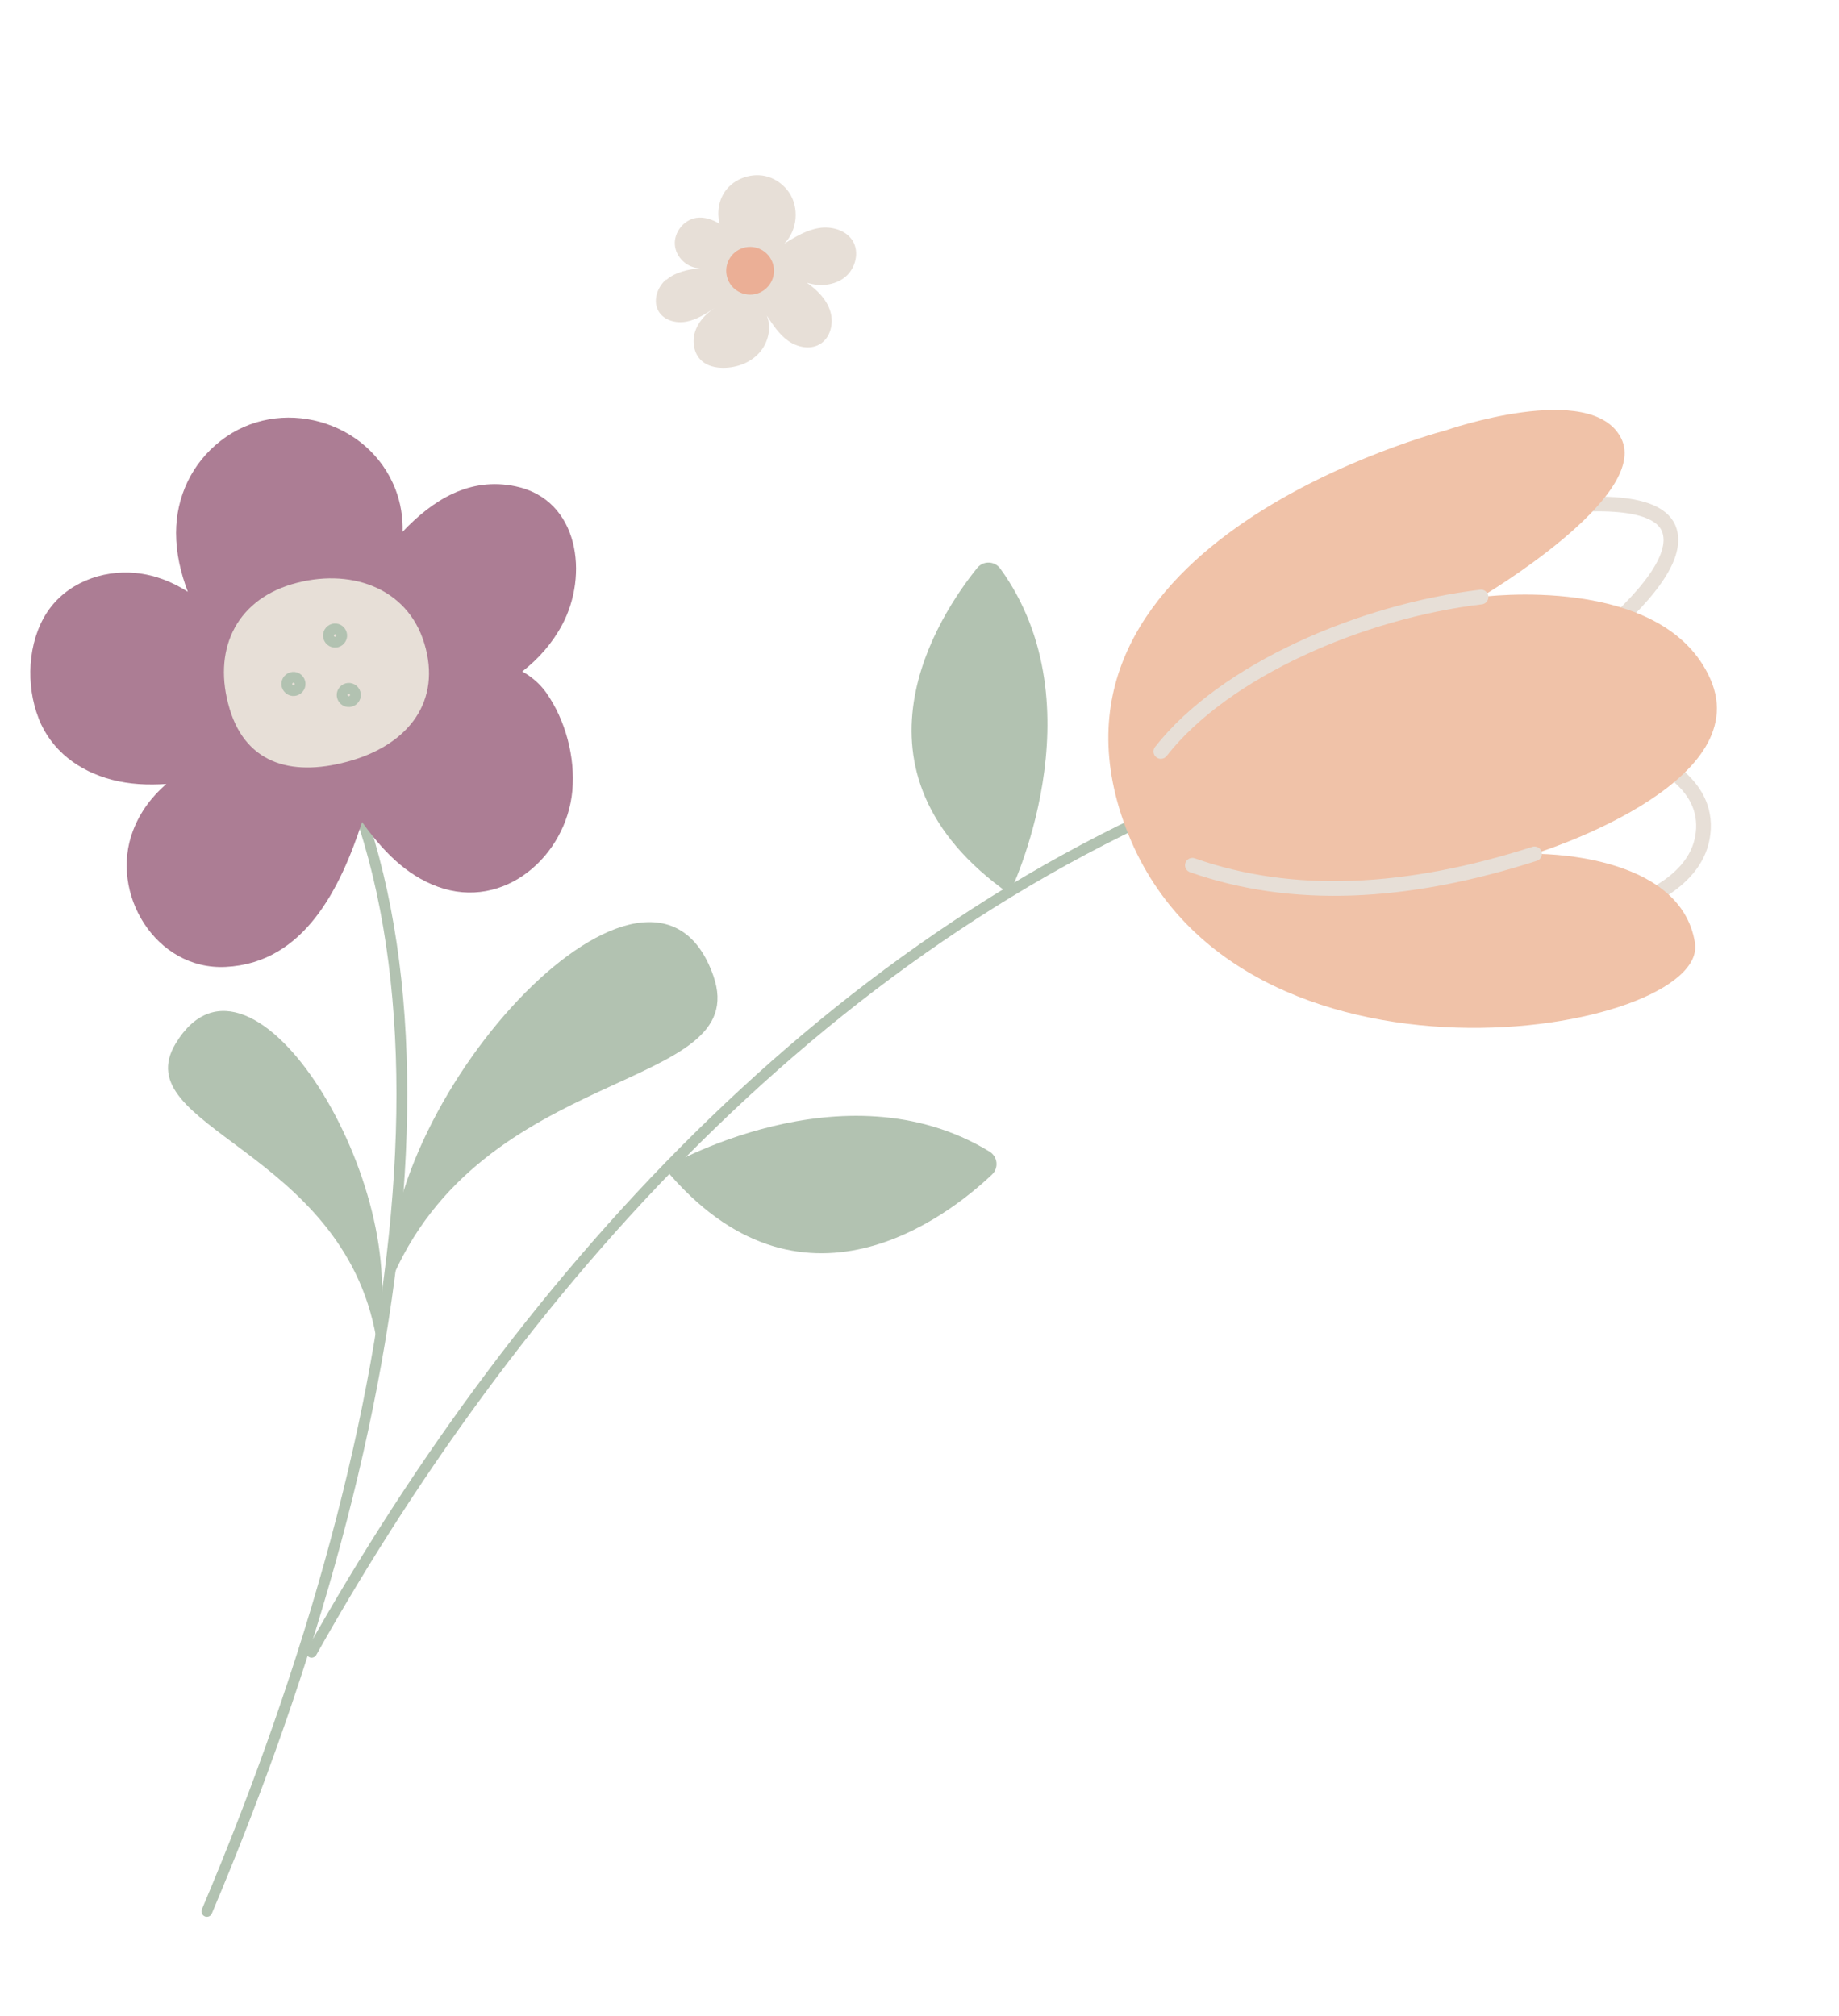 <svg height="166.152" width="151.561" style="max-height: 500px" id="Layer_1" xmlns="http://www.w3.org/2000/svg" version="1.1" viewBox="0 0 151.561 166.152">
  
  <defs>
    <style>
      .st0 {
        stroke: #b2c2b1;
        stroke-width: .89px;
      }

      .st0, .st1 {
        fill: none;
        stroke-linecap: round;
        stroke-linejoin: round;
      }

      .st2 {
        fill: #ebaf96;
      }

      .st3 {
        fill: #b2c2b1;
      }

      .st1 {
        stroke: #e7dfd7;
        stroke-width: 1.21px;
      }

      .st4 {
        fill: #f0c2a8;
      }

      .st5 {
        fill: #ac7d94;
      }

      .st6 {
        fill: #e7dfd7;
      }
    </style>
  </defs>
  <g>
    <path class="st3" d="M83.19,73.68s7.53-15.36-.75-26.81c-.46-.64-1.4-.67-1.9-.06-3.1,3.84-11.74,16.74,2.65,26.87Z"></path>
    <path class="st3" d="M54.76,96.28s14.72-8.71,26.79-1.36c.67.41.78,1.34.21,1.89-3.58,3.39-15.76,13.02-27-.53Z"></path>
    <path class="st0" d="M105.18,63.04c-35.3,12.42-61.86,41.73-79.5,73.15"></path>
    <g>
      <path class="st1" d="M115.45,44.22s20.56-5.71,22.15-.46c1.6,5.25-15.21,15.58-15.21,15.58,0,0,18.38.91,18,8.97-.38,8.06-17.42,8.44-17.42,8.44l-7.53-32.53Z"></path>
      <path class="st4" d="M119.14,35.48s-35.27,9.07-26.35,32.77c8.92,23.71,48.1,17.01,46.9,9.47-1.2-7.54-13.23-7.34-13.23-7.34,0,0,18.38-5.64,14.5-14.41-3.88-8.78-18.9-6.76-18.9-6.76,0,0,13.98-8.24,11.55-13.08-2.43-4.85-14.48-.65-14.48-.65Z"></path>
      <g>
        <path class="st1" d="M122.06,49.21c-9.8,1.16-21.12,6.01-26.39,12.73"></path>
        <path class="st1" d="M126.47,70.38c-10.49,3.37-19.94,3.85-28.2.94"></path>
      </g>
    </g>
  </g>
  <g>
    <path class="st6" d="M54.92,23.07c.75-.65,1.78-.86,2.77-.96-1.04,0-2-.9-2.07-1.93-.08-1.04.74-2.06,1.76-2.22.68-.1,1.33.13,1.93.49-.24-.91-.09-1.91.45-2.68.77-1.09,2.28-1.59,3.56-1.19.69.22,1.29.68,1.7,1.27.87,1.27.7,3.14-.38,4.23.89-.55,1.81-1.11,2.84-1.28,1.03-.17,2.22.15,2.78,1.03.59.94.26,2.29-.6,3-.86.71-2.11.82-3.17.47.85.6,1.64,1.37,1.94,2.37.31.99,0,2.23-.91,2.73-.79.44-1.82.22-2.57-.31-.74-.53-1.25-1.31-1.75-2.07.41,1.02.11,2.25-.63,3.07-.74.82-1.86,1.23-2.96,1.23-.62,0-1.28-.14-1.75-.55-.66-.56-.84-1.55-.59-2.38.25-.83.87-1.5,1.59-1.98-.71.47-1.44.94-2.28,1.1-.84.16-1.81-.08-2.27-.8-.54-.84-.17-2.02.59-2.67Z"></path>
    <path class="st2" d="M59.86,22.5c.1,1.08,1.06,1.88,2.14,1.78,1.08-.1,1.88-1.06,1.78-2.14-.1-1.08-1.06-1.88-2.14-1.78-1.08.1-1.88,1.06-1.78,2.14Z"></path>
  </g>
  <g>
    <path class="st3" d="M32.08,105.94c-.7-15.86,21.66-39.92,26.71-25.51,3.39,9.68-19.22,7.09-26.71,25.51Z"></path>
    <path class="st3" d="M31,110.24c3.18-12.2-10.2-34.61-16.51-24.25-4.24,6.96,13.76,8.7,16.51,24.25Z"></path>
    <g>
      <path class="st0" d="M22.72,53.94c17.03,21.64,11.73,62.46-5.67,103.61"></path>
      <g>
        <path class="st5" d="M3.18,59.22c1.05,2.65,3.32,4.34,6.03,5.05,1.48.39,2.99.45,4.5.35-1.2,1.03-2.17,2.33-2.74,3.83-1.99,5.16,1.86,11.54,7.63,11.25,6.47-.32,9.45-6.48,11.24-11.94,1.63,2.27,3.55,4.35,6.24,5.33,5.45,1.99,10.59-2.52,11.09-7.91.25-2.77-.56-5.83-2.17-8.11-.49-.69-1.19-1.3-1.96-1.72,1.34-1.04,2.48-2.33,3.29-3.85,2.19-4.08,1.41-10.3-3.82-11.41-3.82-.81-6.86,1.14-9.33,3.74.03-1.18-.15-2.37-.59-3.5-2.21-5.73-9.59-7.76-14.41-3.99-2.36,1.84-3.67,4.6-3.67,7.59,0,1.67.38,3.3.97,4.85-1.29-.83-2.73-1.4-4.31-1.55-2.79-.27-5.72.85-7.29,3.24-1.62,2.46-1.76,6.03-.7,8.73Z"></path>
        <path class="st6" d="M18.92,58.42c1.41,4.7,5.4,5.65,10.1,4.25,4.7-1.41,7.37-4.9,5.96-9.61-1.41-4.7-6.24-6.3-10.94-4.9-4.7,1.41-6.53,5.55-5.12,10.25Z"></path>
      </g>
      <g>
        <path class="st0" d="M27.2,52.03c-.2.23-.17.57.06.77.23.2.57.17.77-.06.2-.23.17-.57-.06-.77-.23-.2-.57-.17-.77.06Z"></path>
        <path class="st0" d="M23.77,56.02c-.2.23-.17.57.06.77.23.2.57.17.77-.06.2-.23.17-.57-.06-.77-.23-.2-.57-.17-.77.06Z"></path>
        <path class="st0" d="M28.33,56.93c-.2.23-.17.57.06.77.23.2.57.17.77-.06.2-.23.17-.57-.06-.77s-.57-.17-.77.06Z"></path>
      </g>
    </g>
  </g>
</svg>